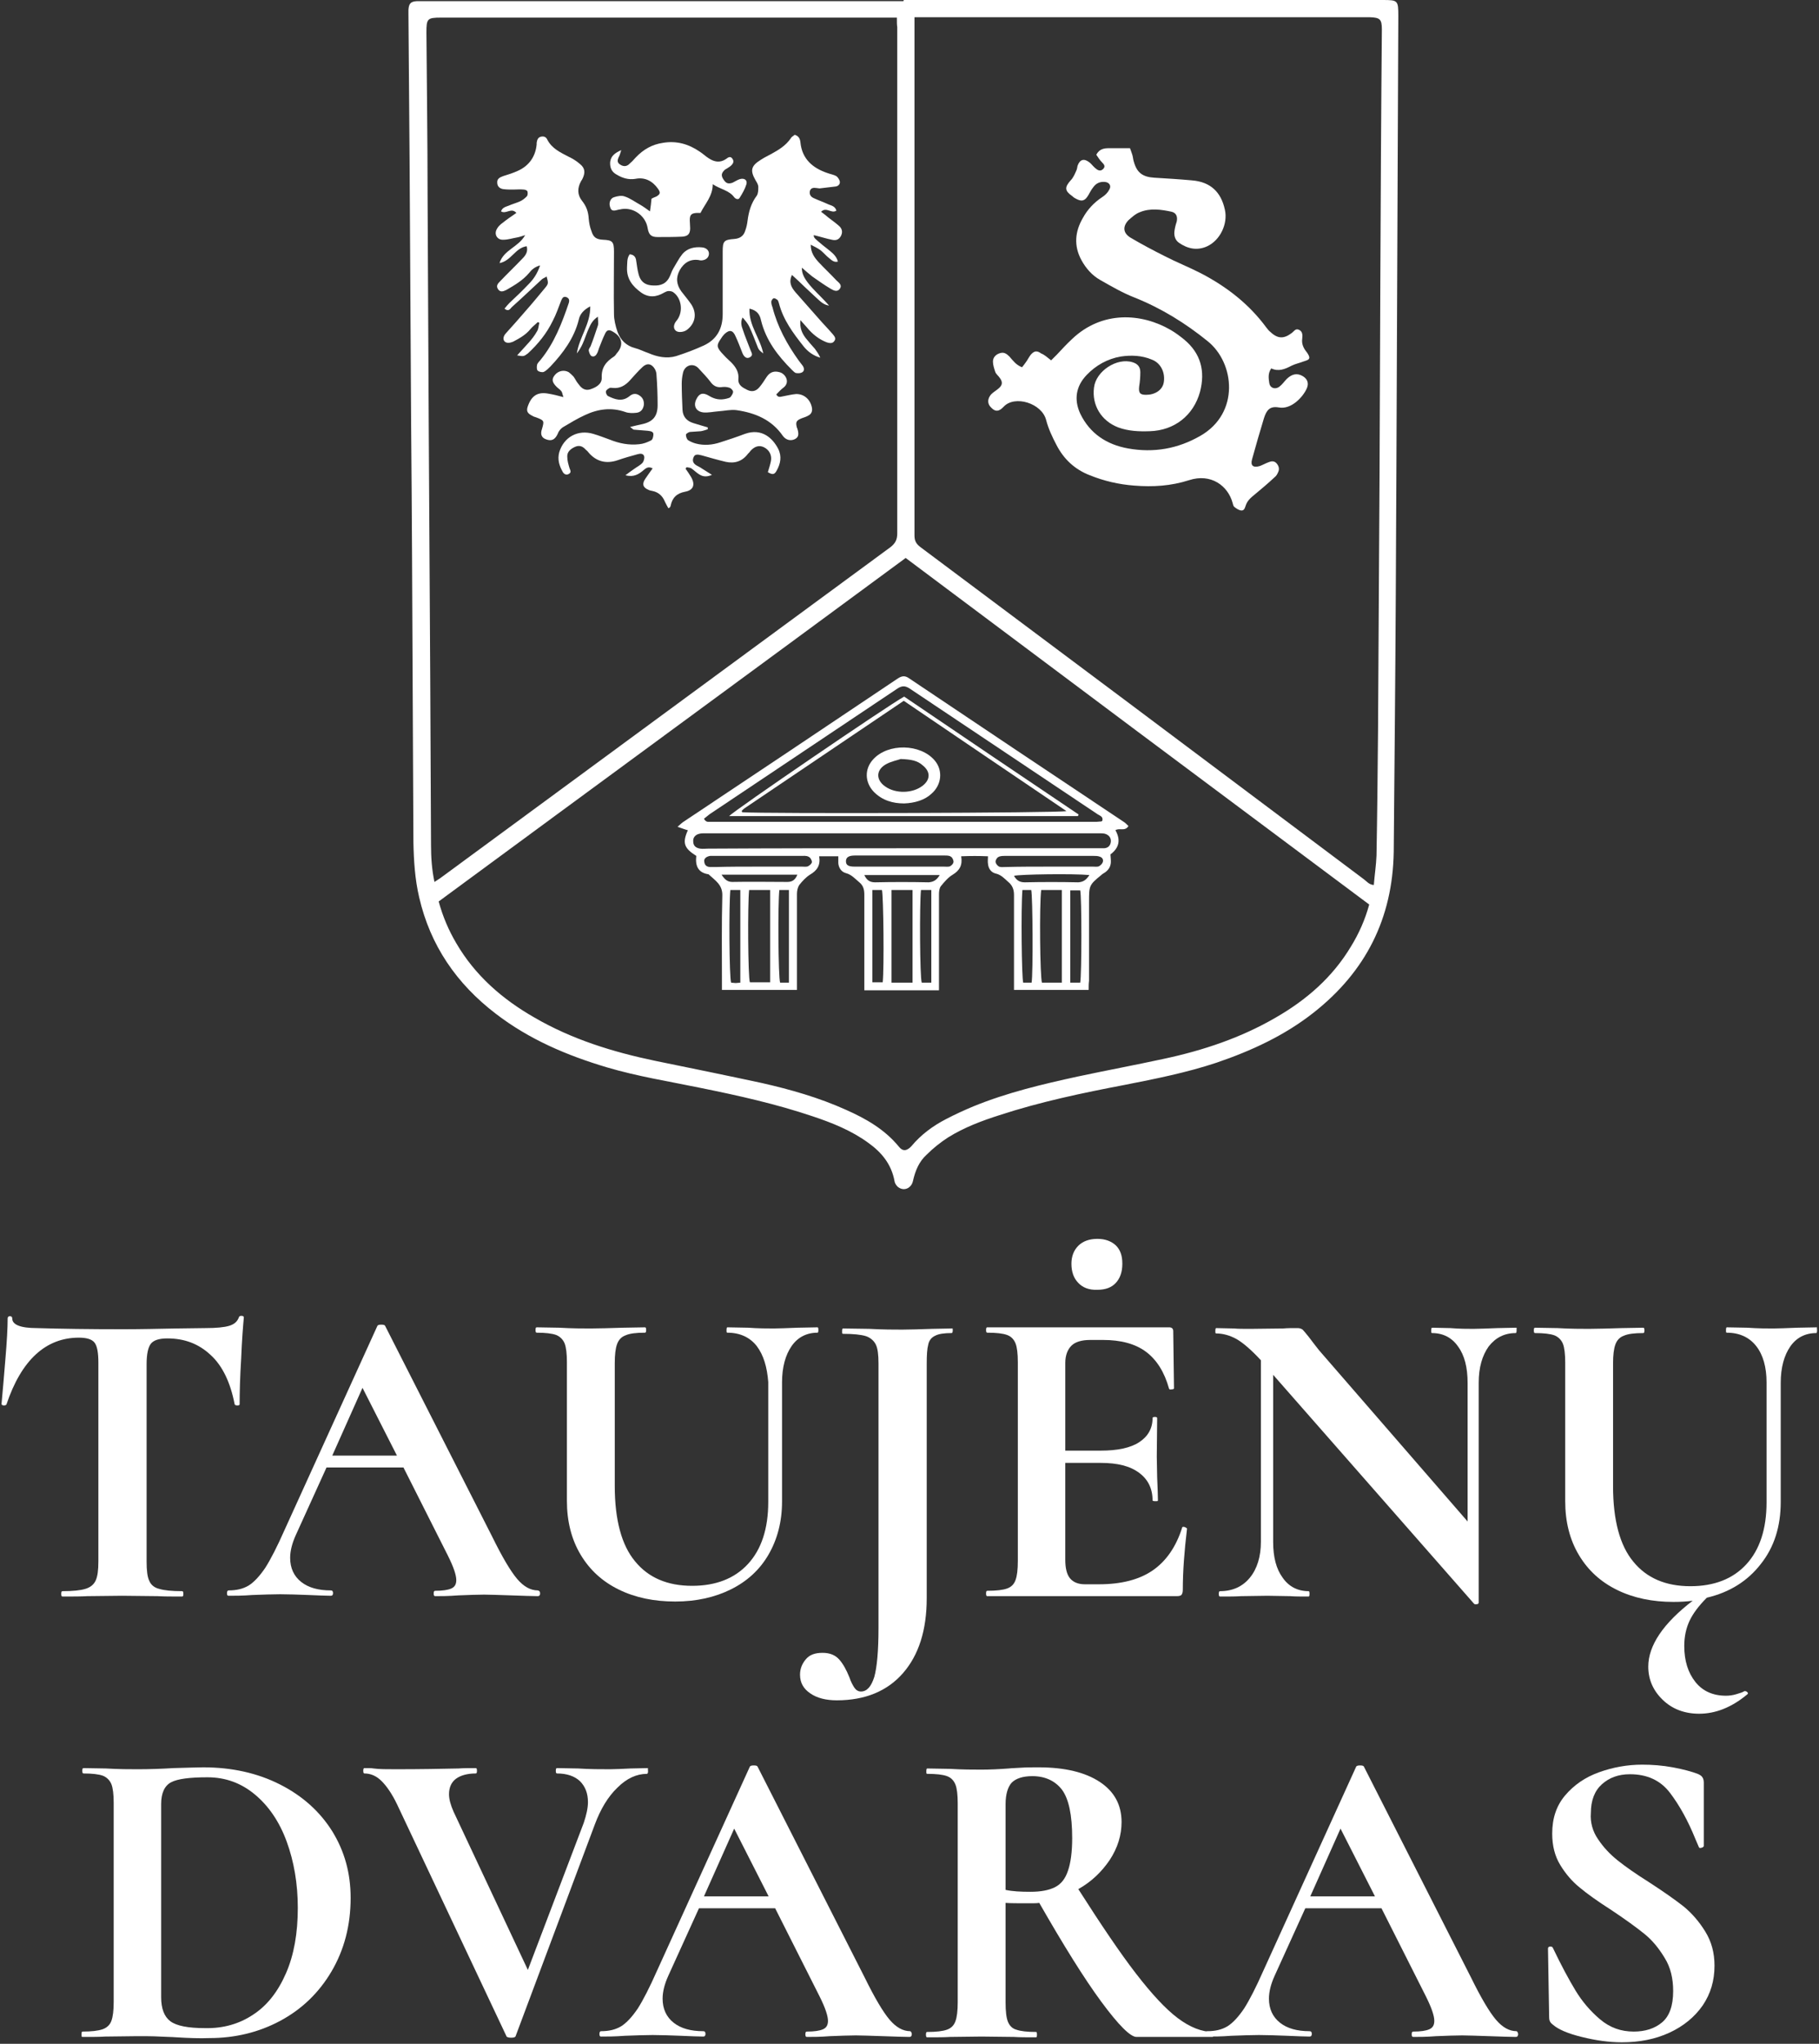 <?xml version="1.0" encoding="UTF-8"?> <svg xmlns="http://www.w3.org/2000/svg" xmlns:xlink="http://www.w3.org/1999/xlink" version="1.1" x="0px" y="0px" viewBox="0 0 475.2 533.7" style="enable-background:new 0 0 475.2 533.7;" xml:space="preserve"><rect x="0" y="0" width="475.2" height="533.7" fill="#333333" stroke="none"/> <style type="text/css"> .st0{fill:#FFFFFF;} </style> <g id="Layer_2"> </g> <g id="Layer_1"> <g> <path class="st0" d="M1.7,366.7c-0.1,0.2-0.3,0.3-0.7,0.3c-0.4,0-0.6-0.2-0.6-0.4c0.3-3,0.6-6.9,1-11.6c0.4-4.7,0.6-8.3,0.6-10.7 c0-0.4,0.2-0.6,0.6-0.6c0.4,0,0.6,0.2,0.6,0.6c0,1.6,2.1,2.5,6.4,2.5c6.4,0.2,13.9,0.3,22.5,0.3c4.4,0,9.1-0.1,14-0.2l7.6-0.1 c2.8,0,4.9-0.2,6.2-0.6c1.3-0.4,2.1-1.1,2.5-2.2c0.1-0.3,0.3-0.4,0.7-0.4c0.4,0,0.6,0.2,0.6,0.4c-0.2,2.2-0.5,5.8-0.7,10.8 c-0.3,4.9-0.4,8.9-0.4,11.9c0,0.2-0.2,0.3-0.6,0.3c-0.4,0-0.6-0.1-0.7-0.3c-1.1-5.7-3.2-10.1-6.3-12.9c-3.1-2.9-6.8-4.3-11.3-4.3 c-2.2,0-3.6,0.5-4.3,1.4c-0.7,0.9-1.1,2.7-1.1,5.3v51.6c0,2.3,0.2,4,0.7,5c0.4,1,1.3,1.8,2.6,2.1c1.3,0.4,3.3,0.6,6,0.6 c0.2,0,0.3,0.2,0.3,0.7s-0.1,0.7-0.3,0.7c-2.7,0-4.8,0-6.4-0.1l-9.3-0.1l-9.1,0.1c-1.6,0.1-3.7,0.1-6.5,0.1 c-0.2,0-0.3-0.2-0.3-0.7s0.1-0.7,0.3-0.7c2.7,0,4.7-0.2,6-0.6c1.3-0.4,2.2-1.1,2.7-2.2c0.5-1.1,0.7-2.7,0.7-5v-51.9 c0-2.5-0.3-4.3-1-5.2c-0.7-0.9-2.1-1.3-4.1-1.3C12,349.3,5.6,355.1,1.7,366.7z"></path> <path class="st0" d="M141.1,416.1c0,0.4-0.2,0.7-0.6,0.7c-1.5,0-3.8-0.1-6.9-0.2c-3.3-0.1-5.6-0.2-7.1-0.2c-1.9,0-4.1,0.1-6.8,0.2 c-2.5,0.2-4.6,0.2-6,0.2c-0.3,0-0.4-0.2-0.4-0.7s0.1-0.7,0.4-0.7c1.9,0,3.3-0.2,4.2-0.6c0.9-0.4,1.3-1.1,1.3-2.2 c0-1.3-0.7-3.4-2.2-6.4l-11.6-23H85.3l-8,17.6c-1,2.2-1.5,4.2-1.5,6c0,2.7,1,4.8,2.9,6.3c1.9,1.5,4.5,2.2,7.7,2.2 c0.4,0,0.6,0.2,0.6,0.7s-0.2,0.7-0.6,0.7c-1.3,0-3.3-0.1-5.8-0.2c-2.8-0.1-5.3-0.2-7.4-0.2c-2,0-4.4,0.1-7.3,0.2 c-2.5,0.2-4.6,0.2-6.2,0.2c-0.3,0-0.4-0.2-0.4-0.7s0.2-0.7,0.4-0.7c2.1,0,3.8-0.4,5.3-1.3c1.4-0.9,2.8-2.4,4.3-4.6 c1.4-2.2,3.1-5.5,5-9.8l24.3-53.4c0.1-0.2,0.5-0.3,1-0.3c0.6,0,0.9,0.1,1,0.3l28,55.1c2.6,5.3,4.8,9,6.5,11c1.7,2,3.5,3,5.4,3 C140.9,415.4,141.1,415.6,141.1,416.1z M86.8,380.1h16.9l-9-17.7L86.8,380.1z"></path> <path class="st0" d="M197.7,351.5c-1.8-2.3-4.4-3.5-7.7-3.5c-0.2,0-0.2-0.2-0.2-0.7s0.1-0.7,0.2-0.7l5.4,0.1 c2.8,0.2,5.1,0.2,6.8,0.2c1.4,0,3.5-0.1,6.2-0.2l5.2-0.1c0.1,0,0.2,0.2,0.2,0.7s-0.1,0.7-0.2,0.7c-2.9,0-5.2,1.2-6.8,3.5 c-1.6,2.3-2.5,5.5-2.5,9.5v31.1c0,5.2-1.2,9.8-3.5,13.8c-2.3,4-5.6,7-9.8,9.1c-4.2,2.1-9.1,3.2-14.6,3.2c-5.5,0-10.4-1-14.7-3.1 c-4.3-2.1-7.6-5.1-10-9.1c-2.4-4-3.6-8.7-3.6-14.1v-36.2c0-2.2-0.2-3.9-0.6-4.9c-0.4-1-1.2-1.8-2.2-2.2c-1.1-0.4-2.8-0.6-5.1-0.6 c-0.2,0-0.3-0.2-0.3-0.7s0.1-0.7,0.3-0.7l5.9,0.1c3.4,0.2,6.2,0.2,8.2,0.2c2.2,0,5.1-0.1,8.5-0.2l5.7-0.1c0.2,0,0.3,0.2,0.3,0.7 s-0.1,0.7-0.3,0.7c-2.3,0-4,0.2-5.1,0.7c-1.1,0.4-1.8,1.2-2.2,2.3c-0.4,1.1-0.6,2.7-0.6,5v32c0,8.9,1.8,15.5,5.3,19.7 c3.5,4.3,8.5,6.4,14.9,6.4c6.2,0,11.1-1.9,14.6-5.7c3.5-3.8,5.3-9.2,5.3-16.2v-31.3C200.4,357,199.5,353.9,197.7,351.5z"></path> <path class="st0" d="M248.9,347.4c0,0.4-0.1,0.7-0.3,0.7c-1.9,0-3.4,0.2-4.3,0.7c-0.9,0.4-1.6,1.2-1.8,2.3c-0.3,1.1-0.4,2.7-0.4,5 v61.2c0,8.4-2.1,14.9-6.2,19.6c-4.1,4.7-9.9,7.1-17.3,7.1c-2.8,0-5.2-0.6-6.9-1.8c-1.8-1.2-2.7-2.8-2.7-4.9c0-1.5,0.5-2.8,1.5-4 c1-1.2,2.4-1.7,4.4-1.7c1.9,0,3.3,0.6,4.3,1.7c1,1.1,1.9,2.7,2.7,4.7c0.4,1.2,0.9,2.1,1.3,2.7c0.4,0.6,1,1,1.7,1 c1.6,0,2.7-1.3,3.5-3.8c0.7-2.5,1.1-6.8,1.1-12.7v-69.2c0-2.2-0.2-3.9-0.7-4.9c-0.5-1-1.4-1.8-2.6-2.2c-1.3-0.4-3.3-0.6-6-0.6 c-0.2,0-0.2-0.2-0.2-0.7s0.1-0.7,0.2-0.7l6.9,0.1c3.6,0.2,6.5,0.2,8.6,0.2c2.1,0,4.7-0.1,7.8-0.2l5.3-0.1 C248.8,346.7,248.9,346.9,248.9,347.4z"></path> <path class="st0" d="M309.2,398.7c0.2,0,0.4,0.1,0.6,0.2c0.2,0.1,0.3,0.2,0.3,0.3c-0.7,5.8-1.1,11.1-1.1,15.9c0,0.6-0.1,1-0.3,1.3 c-0.2,0.3-0.7,0.4-1.3,0.4h-49.5c-0.2,0-0.3-0.2-0.3-0.7s0.1-0.7,0.3-0.7c2.4,0,4.1-0.2,5.2-0.6c1.1-0.4,1.8-1.1,2.2-2.2 c0.4-1.1,0.6-2.7,0.6-5v-51.9c0-2.2-0.2-3.9-0.6-4.9c-0.4-1-1.1-1.8-2.2-2.2c-1.1-0.4-2.8-0.6-5.2-0.6c-0.2,0-0.3-0.2-0.3-0.7 s0.1-0.7,0.3-0.7h47.5c0.7,0,1.1,0.3,1.1,1l0.2,14.9c0,0.2-0.2,0.3-0.6,0.3c-0.4,0.1-0.7,0-0.7-0.2c-1.2-4.3-3.2-7.5-6-9.6 c-2.8-2.1-6.6-3.1-11.2-3.1h-3.4c-2.2,0-3.9,0.5-4.9,1.5c-1,1-1.6,2.5-1.6,4.5v22.9h9.3c4.3,0,7.7-0.7,10-2.2 c2.3-1.5,3.5-3.6,3.5-6.3c0-0.2,0.2-0.3,0.6-0.3c0.4,0,0.6,0.1,0.6,0.3l-0.1,10.1l0.1,5.4c0.1,2.5,0.2,4.6,0.2,6 c0,0.2-0.2,0.2-0.7,0.2s-0.7-0.1-0.7-0.2c0-3.1-1.2-5.5-3.5-7.2c-2.4-1.8-5.7-2.6-10.1-2.6h-9.2v25.3c0,2.2,0.4,3.8,1.2,4.8 c0.8,1,2.1,1.6,3.9,1.6h3.7c5.8,0,10.5-1.2,14-3.6c3.5-2.4,6.1-6.1,7.7-11.1C308.8,398.8,308.9,398.7,309.2,398.7z M281.7,335 c-1.2-1.2-1.8-2.9-1.8-5c0-1.9,0.6-3.5,1.8-4.7c1.2-1.2,2.9-1.8,5-1.8c2,0,3.6,0.6,4.8,1.7c1.2,1.2,1.7,2.7,1.7,4.8 c0,2.2-0.6,3.8-1.7,5c-1.1,1.2-2.7,1.8-4.8,1.8C284.5,336.9,282.8,336.2,281.7,335z"></path> <path class="st0" d="M396.2,347.4c0,0.4-0.1,0.7-0.2,0.7c-3,0-5.3,1.2-7.1,3.5c-1.7,2.4-2.6,5.5-2.6,9.5v57.4 c0,0.2-0.2,0.4-0.5,0.4c-0.3,0.1-0.6,0-0.7-0.1l-52.5-59.8v43.6c0,4,0.8,7.1,2.5,9.4c1.6,2.3,3.9,3.5,6.8,3.5 c0.1,0,0.2,0.2,0.2,0.7s-0.1,0.7-0.2,0.7c-2.1,0-3.7,0-4.8-0.1l-6-0.1l-6.9,0.1c-1.3,0.1-3.1,0.1-5.5,0.1c-0.2,0-0.3-0.2-0.3-0.7 s0.1-0.7,0.3-0.7c3.3,0,5.9-1.2,7.8-3.5c1.9-2.3,2.9-5.5,2.9-9.4v-47.4c-2.5-2.7-4.6-4.5-6.3-5.5c-1.8-1-3.6-1.5-5.4-1.5 c-0.2,0-0.2-0.2-0.2-0.7s0.1-0.7,0.2-0.7l4.7,0.1c1,0.1,2.4,0.1,4.3,0.1l8.5-0.1c1-0.1,2.3-0.1,3.8-0.1c0.6,0,1,0.2,1.3,0.4 c0.3,0.3,0.8,0.9,1.6,1.9c1.3,1.7,2.2,2.9,2.7,3.5l38.8,44.7v-36.2c0-4-0.8-7.2-2.5-9.5c-1.6-2.3-3.9-3.5-6.8-3.5 c-0.2,0-0.2-0.2-0.2-0.7s0.1-0.7,0.2-0.7l4.8,0.1c2.4,0.2,4.4,0.2,6,0.2c1.5,0,3.6-0.1,6.3-0.2l5-0.1 C396.2,346.7,396.2,346.9,396.2,347.4z"></path> <path class="st0" d="M474.7,347.4c0,0.4-0.1,0.7-0.2,0.7c-2.9,0-5.2,1.2-6.8,3.5c-1.6,2.3-2.5,5.5-2.5,9.5v31.1 c0,6.4-1.7,11.8-5.2,16.2c-3.4,4.4-8.1,7.4-14.1,8.8c-2.1,2.1-3.6,4.1-4.5,6c-0.9,1.9-1.4,4.1-1.4,6.6c0,3.9,1,7,2.9,9.4 c1.9,2.4,4.6,3.6,8,3.6c0.8,0,1.7-0.1,2.7-0.4c1-0.3,1.7-0.5,2.1-0.8h0.2c0.2,0,0.4,0.1,0.6,0.3c0.2,0.2,0.2,0.4-0.1,0.6 c-4.1,3.4-8.3,5-12.5,5c-3.8,0-7-1.2-9.5-3.6c-2.5-2.4-3.8-5.3-3.8-8.7c0-5.5,3.9-11.3,11.6-17.2c-1.6,0.2-3.2,0.3-5,0.3 c-5.5,0-10.4-1-14.7-3.1s-7.6-5.1-10-9.1c-2.4-4-3.6-8.7-3.6-14.1v-36.2c0-2.2-0.2-3.9-0.6-4.9c-0.4-1-1.2-1.8-2.2-2.2 c-1.1-0.4-2.8-0.6-5.1-0.6c-0.2,0-0.3-0.2-0.3-0.7s0.1-0.7,0.3-0.7l5.9,0.1c3.4,0.2,6.2,0.2,8.2,0.2c2.2,0,5.1-0.1,8.5-0.2 l5.7-0.1c0.2,0,0.3,0.2,0.3,0.7s-0.1,0.7-0.3,0.7c-2.3,0-4,0.2-5.1,0.7c-1.1,0.4-1.8,1.2-2.2,2.3c-0.4,1.1-0.6,2.7-0.6,5v32 c0,8.9,1.8,15.5,5.3,19.7c3.5,4.3,8.5,6.4,14.9,6.4c6.2,0,11.1-1.9,14.6-5.7c3.5-3.8,5.3-9.2,5.3-16.2v-31.3c0-4-0.9-7.2-2.7-9.5 c-1.8-2.3-4.4-3.5-7.7-3.5c-0.2,0-0.2-0.2-0.2-0.7s0.1-0.7,0.2-0.7l5.4,0.1c2.8,0.2,5.1,0.2,6.8,0.2c1.4,0,3.5-0.1,6.2-0.2 l5.2-0.1C474.6,346.7,474.7,346.9,474.7,347.4z"></path> </g> <g> <path class="st0" d="M46.1,532c-1.2-0.1-2.7-0.1-4.4-0.2c-1.8-0.1-3.7-0.1-5.9-0.1l-8.3,0.1c-1.5,0.1-3.5,0.1-6,0.1 c-0.2,0-0.2-0.2-0.2-0.7s0.1-0.7,0.2-0.7c2.4,0,4.1-0.2,5.3-0.6c1.1-0.4,1.9-1.1,2.3-2.2c0.4-1.1,0.6-2.7,0.6-5v-51.9 c0-2.2-0.2-3.9-0.6-4.9c-0.4-1-1.2-1.8-2.2-2.2c-1.1-0.4-2.8-0.6-5.1-0.6c-0.2,0-0.3-0.2-0.3-0.7s0.1-0.7,0.3-0.7l5.9,0.1 c3.4,0.2,6.2,0.2,8.2,0.2c3.1,0,6.2-0.1,9.4-0.3c3.9-0.1,6.5-0.2,7.8-0.2c7.5,0,14.2,1.5,20.1,4.5c5.9,3,10.4,7.1,13.6,12.2 c3.2,5.2,4.8,10.9,4.8,17.4c0,7.2-1.7,13.6-5,19.2c-3.3,5.6-7.8,9.9-13.4,12.9c-5.6,3-11.8,4.5-18.5,4.5 C52.2,532.3,49.4,532.2,46.1,532z M66.1,526.1c3.7-2.4,6.5-6,8.6-10.8c2.1-4.8,3.1-10.5,3.1-17.1c0-6.3-1-12.1-2.9-17.3 c-1.9-5.2-4.7-9.3-8.3-12.3c-3.6-3-7.7-4.5-12.4-4.5c-4.6,0-7.8,0.4-9.5,1.3c-1.7,0.9-2.6,2.8-2.6,5.7v50.4c0,3,0.8,5.1,2.4,6.3 c1.6,1.2,4.6,1.8,9.1,1.8C58.3,529.7,62.5,528.5,66.1,526.1z"></path> <path class="st0" d="M169.3,462.5c0,0.4-0.1,0.7-0.3,0.7c-2.7,0-5.3,1.2-7.7,3.6c-2.5,2.4-4.4,5.6-5.9,9.6l-20.7,55.3 c-0.1,0.3-0.5,0.4-1.2,0.4c-0.7,0-1.2-0.2-1.2-0.4l-28.6-60.6c-1.3-2.7-2.7-4.7-4-6c-1.3-1.3-2.8-2-4.5-2c-0.2,0-0.3-0.2-0.3-0.7 s0.1-0.7,0.3-0.7c1.1,0,1.9,0,2.4,0.1c1.5,0.2,3.4,0.2,5.8,0.2c6.4,0,11.9-0.1,16.4-0.2c1.2-0.1,2.7-0.1,4.5-0.1 c0.2,0,0.3,0.2,0.3,0.7s-0.1,0.7-0.3,0.7c-2.2,0-4,0.5-5.2,1.4c-1.2,0.9-1.8,2.3-1.8,4c0,1.3,0.4,2.8,1.2,4.6l19.4,41.3l14.6-38.4 c0.7-2.1,1.1-3.9,1.1-5.4c0-2.3-0.7-4.1-2.1-5.5c-1.4-1.3-3.4-2-6-2c-0.2,0-0.3-0.2-0.3-0.7s0.1-0.7,0.3-0.7l5.5,0.1 c3.1,0.2,5.9,0.2,8.4,0.2c1.4,0,3.2-0.1,5.3-0.2l4.6-0.1C169.2,461.9,169.3,462.1,169.3,462.5z"></path> <path class="st0" d="M238.2,531.2c0,0.4-0.2,0.7-0.6,0.7c-1.5,0-3.8-0.1-6.9-0.2c-3.3-0.1-5.6-0.2-7.1-0.2c-1.9,0-4.1,0.1-6.8,0.2 c-2.5,0.2-4.6,0.2-6,0.2c-0.3,0-0.4-0.2-0.4-0.7s0.1-0.7,0.4-0.7c1.9,0,3.3-0.2,4.2-0.6c0.9-0.4,1.3-1.1,1.3-2.2 c0-1.3-0.7-3.4-2.2-6.4l-11.6-23h-19.9l-8,17.6c-1,2.2-1.5,4.2-1.5,6c0,2.7,1,4.8,2.9,6.3c1.9,1.5,4.5,2.2,7.7,2.2 c0.4,0,0.6,0.2,0.6,0.7s-0.2,0.7-0.6,0.7c-1.3,0-3.3-0.1-5.8-0.2c-2.8-0.1-5.3-0.2-7.4-0.2c-2,0-4.4,0.1-7.3,0.2 c-2.5,0.2-4.6,0.2-6.2,0.2c-0.3,0-0.4-0.2-0.4-0.7s0.2-0.7,0.4-0.7c2.1,0,3.8-0.4,5.3-1.3c1.4-0.9,2.8-2.4,4.3-4.6 c1.4-2.2,3.1-5.5,5-9.8l24.3-53.4c0.1-0.2,0.5-0.3,1-0.3c0.6,0,0.9,0.1,1,0.3l28,55.1c2.6,5.3,4.8,9,6.5,11c1.7,2,3.5,3,5.4,3 C238,530.5,238.2,530.8,238.2,531.2z M183.9,495.2h16.9l-9-17.7L183.9,495.2z"></path> <path class="st0" d="M317,531.2c0,0.4-0.1,0.7-0.2,0.7h-19.9c-1.6,0-4.7-3.1-9.2-9.2s-9.9-14.8-16.2-25.8 c-0.6,0.1-1.5,0.1-2.6,0.1c-2.9,0-5,0-6.2-0.1v26c0,2.3,0.2,4,0.6,5c0.4,1,1.1,1.8,2.2,2.1c1.1,0.4,2.8,0.6,5.2,0.6 c0.1,0,0.2,0.2,0.2,0.7s-0.1,0.7-0.2,0.7c-2.5,0-4.4,0-5.8-0.1l-8.5-0.1l-8.2,0.1c-1.5,0.1-3.5,0.1-6,0.1c-0.2,0-0.3-0.2-0.3-0.7 s0.1-0.7,0.3-0.7c2.4,0,4.1-0.2,5.2-0.6c1.1-0.4,1.8-1.1,2.2-2.2c0.4-1.1,0.6-2.7,0.6-5v-51.9c0-2.2-0.2-3.9-0.6-4.9 c-0.4-1-1.1-1.8-2.2-2.2c-1.1-0.4-2.8-0.6-5.2-0.6c-0.2,0-0.2-0.2-0.2-0.7s0.1-0.7,0.2-0.7l5.9,0.1c3.4,0.2,6.2,0.2,8.2,0.2 c2.2,0,4.6-0.1,7.2-0.3c0.8-0.1,1.9-0.1,3.2-0.2c1.3-0.1,2.9-0.1,4.6-0.1c6.9,0,12.2,1.3,16,3.8c3.8,2.5,5.7,6,5.7,10.5 c0,3.4-1,6.7-3.1,9.9c-2.1,3.1-4.8,5.7-8.2,7.6c6,9.4,11,16.8,15.1,22.1c4.1,5.3,7.7,9.2,10.9,11.6c3.2,2.4,6.3,3.6,9.2,3.6 C317,530.5,317,530.8,317,531.2z M269.2,494c2.7,0,4.8-0.4,6.4-1.2c1.6-0.8,2.7-2.2,3.4-4.3c0.7-2,1.1-4.9,1.1-8.5 c0-6.1-0.9-10.3-2.7-12.7c-1.8-2.3-4.4-3.5-7.7-3.5c-2.5,0-4.3,0.6-5.4,1.7c-1,1.1-1.6,3-1.6,5.6v22.4 C264.5,493.9,266.7,494,269.2,494z"></path> <path class="st0" d="M396.6,531.2c0,0.4-0.2,0.7-0.6,0.7c-1.5,0-3.8-0.1-6.9-0.2c-3.3-0.1-5.6-0.2-7.1-0.2c-1.9,0-4.1,0.1-6.8,0.2 c-2.5,0.2-4.6,0.2-6,0.2c-0.3,0-0.4-0.2-0.4-0.7s0.1-0.7,0.4-0.7c1.9,0,3.3-0.2,4.2-0.6c0.9-0.4,1.3-1.1,1.3-2.2 c0-1.3-0.7-3.4-2.2-6.4l-11.6-23h-19.9l-8,17.6c-1,2.2-1.5,4.2-1.5,6c0,2.7,1,4.8,2.9,6.3c1.9,1.5,4.5,2.2,7.7,2.2 c0.4,0,0.6,0.2,0.6,0.7s-0.2,0.7-0.6,0.7c-1.3,0-3.3-0.1-5.8-0.2c-2.8-0.1-5.3-0.2-7.4-0.2c-2,0-4.4,0.1-7.3,0.2 c-2.5,0.2-4.6,0.2-6.2,0.2c-0.3,0-0.4-0.2-0.4-0.7s0.2-0.7,0.4-0.7c2.1,0,3.8-0.4,5.3-1.3c1.4-0.9,2.8-2.4,4.3-4.6 c1.4-2.2,3.1-5.5,5-9.8l24.3-53.4c0.1-0.2,0.5-0.3,1-0.3c0.6,0,0.9,0.1,1,0.3l28,55.1c2.6,5.3,4.8,9,6.5,11c1.7,2,3.5,3,5.4,3 C396.4,530.5,396.6,530.8,396.6,531.2z M342.3,495.2h16.9l-9-17.7L342.3,495.2z"></path> <path class="st0" d="M417.5,480.3c1.4,2.1,3.1,3.9,5.1,5.5c2,1.6,4.7,3.5,8.2,5.7c3.7,2.4,6.7,4.5,9,6.3c2.2,1.8,4.1,4,5.7,6.6 c1.6,2.6,2.4,5.5,2.4,8.9c0,3.9-1,7.3-3.1,10.4c-2.1,3-5,5.4-8.7,7.1c-3.7,1.7-7.8,2.5-12.4,2.5c-3.4,0-6.9-0.5-10.5-1.4 c-3.7-0.9-6.1-2-7.4-3.1c-0.4-0.3-0.7-0.6-0.8-0.8c-0.2-0.3-0.3-0.7-0.3-1.3l-0.3-17.8v-0.1c0-0.3,0.2-0.5,0.6-0.5 c0.4,0,0.6,0.1,0.7,0.4c2.2,4.6,4.2,8.3,5.9,11.1c1.7,2.8,3.8,5.3,6.4,7.5c2.6,2.2,5.5,3.2,8.8,3.2c3,0,5.5-0.8,7.4-2.4 c1.9-1.6,2.9-4.3,2.9-8.2c0-3.3-0.7-6.2-2.2-8.6c-1.5-2.5-3.2-4.6-5.3-6.3c-2.1-1.7-5-3.8-8.6-6.2c-3.6-2.3-6.4-4.3-8.3-5.9 c-2-1.6-3.7-3.6-5.1-5.9c-1.4-2.3-2.1-5-2.1-8.2c0-4,1.1-7.3,3.4-10c2.3-2.7,5.2-4.7,8.8-6c3.6-1.3,7.4-2,11.3-2 c2.6,0,5.3,0.2,8,0.7c2.7,0.5,4.9,1.1,6.5,1.7c0.7,0.3,1.1,0.6,1.3,1c0.2,0.3,0.3,0.8,0.3,1.3v16.5c0,0.2-0.2,0.4-0.6,0.5 c-0.4,0.1-0.6,0.1-0.7-0.2l-0.9-2.1c-1.9-4.7-4.1-8.7-6.6-12c-2.5-3.3-6-4.9-10.5-4.9c-3,0-5.4,0.9-7.3,2.6 c-1.9,1.7-2.9,4.2-2.9,7.5C415.4,475.9,416.1,478.3,417.5,480.3z"></path> </g> <g> <path class="st0" d="M236.1,0c41.7,0,83.4,0,125.1,0c4,0,4.1,0.1,4.1,4.2c-0.2,39.2-0.3,78.5-0.5,117.7 c-0.1,22.2-0.2,44.3-0.4,66.5c-0.1,11.4-0.2,22.7-0.3,34.1c-0.3,17.3-7.3,31.2-20.9,41.9c-7.6,6-16.3,10-25.4,13.1 c-7.8,2.6-15.9,4.2-24,5.8c-11,2.1-22,4.4-32.7,7.9c-4.7,1.5-9.2,3.2-13.4,5.8c-2,1.3-3.9,2.8-5.6,4.5c-2,1.8-3,4.2-3.6,6.9 c-0.4,1.8-2.2,2.7-3.7,1.7c-0.5-0.3-1-1-1.1-1.6c-0.8-4.5-3.4-7.6-6.9-10.1c-4.4-3.2-9.4-5.2-14.5-6.9c-9.5-3.2-19.3-5.4-29.2-7.4 c-8.2-1.7-16.5-3-24.6-5.4c-10.4-3.1-20.3-7.3-29-14c-10.2-7.8-17.1-17.8-20-30.4c-1.1-4.7-1.4-9.5-1.5-14.3 c-0.1-13.9-0.1-27.8-0.2-41.7c-0.1-22.6-0.2-45.2-0.4-67.7c-0.1-22.9-0.3-45.8-0.4-68.8c-0.1-12.7-0.2-25.5-0.3-38.2 c0-0.3,0-0.7,0-1c0.1-1.7,0.6-2.2,2.2-2.3c0.7,0,1.4,0,2.1,0c37.8,0,75.6,0,113.4,0c3.9,0,7.7,0,11.6,0C236.1,0.1,236.1,0,236.1,0 z M238.9,4.5c0,0.9,0,1.5,0,2.1c0,44.4,0,88.8,0,133.2c0,1.4,0.4,2.2,1.6,3.1c18.2,13.6,36.5,27.3,54.7,40.9 c20.4,15.3,40.7,30.5,61.1,45.8c0.7,0.5,1.3,1.4,2.6,1.5c0.2-2.6,0.6-5.1,0.7-7.7c0.2-10.9,0.3-21.7,0.4-32.6 c0.1-22.5,0.3-45,0.4-67.5c0.1-16.7,0.1-33.3,0.2-50c0.1-21.9,0.2-43.8,0.4-65.6c0-2.7-0.5-3.1-3.1-3.2c-0.2,0-0.4,0-0.6,0 c-38.5,0-77.1,0-115.6,0C240.7,4.5,240,4.5,238.9,4.5z M234.3,4.6c-1.1,0-1.9,0-2.7,0c-38.8,0-77.6,0-116.4,0 c-3.6,0-3.8,0.3-3.8,3.9c0.1,14.1,0.3,28.2,0.3,42.3c0.1,19.8,0.2,39.5,0.3,59.3c0.1,22.7,0.3,45.4,0.4,68.1 c0.1,14.2,0.1,28.4,0.2,42.5c0,3.1,0.2,6.3,0.9,9.6c0.7-0.5,1.3-0.8,1.8-1.2c39.1-28.7,78.2-57.5,117.3-86.2c1.3-1,1.8-2,1.8-3.6 c0-44.1,0-88.1,0-132.2C234.3,6.5,234.3,5.8,234.3,4.6z M236.6,145.7c-40.7,30-81.4,59.8-122,89.7c1.1,4,2.6,7.5,4.6,10.9 c4.9,8.4,12,14.6,20.4,19.4c9.8,5.7,20.5,9,31.5,11.3c9.3,1.9,18.6,3.8,27.9,5.8c7.5,1.7,14.9,3.8,22,7c5.2,2.3,10.1,5.1,13.8,9.6 c1,1.3,2.1,1.2,3.3-0.1c2.5-3,5.6-5.3,9.1-7.1c2.3-1.2,4.7-2.3,7.1-3.3c8.8-3.6,18.1-5.8,27.3-7.8c7.5-1.6,15-3,22.4-4.6 c10.3-2.2,20.2-5.5,29.3-10.8c8-4.6,14.8-10.5,19.6-18.5c2.1-3.4,3.7-7,4.8-11C317.2,206,276.9,175.9,236.6,145.7z"></path> <path class="st0" d="M274.6,94.1c0.5-0.5,1-1,1.5-1.5c1.3-1.4,2.6-2.8,4-4.1c7.8-7.4,18.1-6.8,25.8-2.3c1.2,0.7,2.4,1.6,3.5,2.5 c4.3,3.6,5.5,8.2,4.1,13.6c-1.7,6.2-6.7,10.1-13.1,10.3c-2.8,0.1-5.6,0-8.3-1c-4.4-1.7-6.9-5.8-6.3-10.4c0.5-4.3,6-7.9,10.1-6.6 c1.3,0.4,2,1.2,2,2.6c0,1.2-0.1,2.5-0.3,3.7c-0.2,1.7,0.2,2.2,1.8,2.2c2.3,0,4.2-1.2,4.6-3.1c0.5-2.6-0.7-5.2-3.1-6.1 c-2.6-1.1-5.4-1.2-8.1-0.8c-3.5,0.6-6.5,2.3-8.9,4.8c-2.8,2.9-3.4,6.4-1.7,10.1c2.5,5.2,6.9,8.1,12.5,9.1c6.7,1.2,13,0.1,18.9-3.3 c10.3-5.9,9-19,1.9-24.7c-5.8-4.7-12.1-8.6-19.1-11.4c-3.1-1.2-6-2.9-9-4.6c-2.1-1.2-3.7-3-4.9-5.2c-2-3.7-1.7-7.4,0.4-11 c1.2-2.2,2.9-4,5-5.4c0.8-0.5,1.5-1.2,1.9-2c0.6-1,0-1.9-1.2-2c-1.3-0.1-2.3,0.4-3,1.4c-0.5,0.6-0.9,1.4-1.3,2.1 c-0.9,1.5-1.7,1.7-3.2,0.9c-0.4-0.2-0.7-0.4-1-0.7c-2-1.4-2-2.3-0.4-4.1c0.7-0.7,1.1-1.7,1.5-2.6c0.2-0.4,0.2-0.8,0.3-1.2 c0.6-1.7,1.7-2,3.1-0.9c0.4,0.3,0.7,0.7,1,1c0.3,0.3,0.6,0.6,0.9,0.8c0.7,0.5,1.3,0.4,1.8-0.2c0.5-0.6,0.1-1.1-0.4-1.6 c-0.6-0.6-1.1-1.4-1.5-2c0.8-1.5,2-1.7,3.3-1.7c1.8,0,3.6,0,5.5,0c0.2,0.5,0.4,1.1,0.6,1.7c0.2,0.6,0.2,1.2,0.4,1.8 c0.8,2.9,2.3,4,5.3,4.2c3.3,0.2,6.6,0.4,9.9,0.7c4.8,0.4,7.6,3,8.6,7.7c0.8,3.6-1.2,7.9-4.6,9.5c-2.6,1.2-5.1,0.7-7.4-0.9 c-1-0.7-1.3-1.8-1.2-2.9c0.1-0.9,0.3-1.7,0.6-2.6c0.3-1.3-0.1-2.3-1.3-2.6c-2.8-0.6-5.6-1-8.3,0.1c-1.1,0.4-2.1,1.3-3,2.1 c-1.6,1.7-1.4,3.4,0.6,4.6c2.9,1.7,5.9,3.3,8.9,4.8c3.1,1.6,6.4,2.9,9.5,4.5c6.7,3.5,12.5,8,17,14.1c0.3,0.4,0.7,0.9,1.1,1.2 c1.9,1.8,3.5,1.8,5.5,0.3c0.6-0.4,1-1.3,1.9-0.9c1,0.4,1,1.4,0.9,2.3c-0.2,1.4,0.3,2.5,1.2,3.6c0.3,0.4,0.8,1.2,0.6,1.6 c-0.1,0.4-0.9,0.6-1.5,0.8c-1,0.4-2.1,0.6-3.1,1.1c-1.7,0.9-3.4,1.6-5.3,0.7c-0.9,1.3-0.7,2.6-0.5,3.9c0.2,1.2,1.5,1.7,2.6,0.9 c0.8-0.6,1.3-1.4,2-2.1c1.4-1.3,2.7-1.5,4.1-0.7c1.2,0.7,1.7,1.8,1.1,3.2c-1,2.3-4.1,5.6-7.3,5c-2.3-0.4-3.2,0.6-3.9,2.8 c-1.1,3.6-2.1,7.1-3.1,10.7c-0.5,1.7,0.3,2.3,2,1.8c0.8-0.3,1.5-0.7,2.3-1c0.7-0.3,1.5-0.4,2.1,0.3c0.6,0.7,0.8,1.5,0.4,2.3 c-0.2,0.5-0.5,1-0.9,1.3c-1.7,1.6-3.5,3.1-5.3,4.6c-1,0.8-1.9,1.6-2.3,2.9c-0.2,0.6-0.4,1.3-1.2,1.2c-0.6-0.1-1.2-0.5-1.7-0.9 c-0.3-0.2-0.4-0.7-0.5-1.1c-1.2-4.4-5.6-7.8-11.4-5.9c-4.7,1.5-9.4,1.8-14.3,1.4c-4-0.3-7.9-1.2-11.6-2.7 c-3.9-1.5-6.8-4.2-8.7-7.9c-1.1-2.1-2.1-4.2-2.7-6.5c-1.1-4.4-8.2-6.6-11.1-3.5c-1.3,1.4-2.2,1.3-3.2,0.3c-1.1-1-1.1-2.3-0.1-3.5 c0.6-0.6,1.3-1,1.9-1.5c1.1-0.9,1.2-1.7,0.4-2.8c-0.4-0.6-1-1-1.2-1.6c-0.3-0.9-0.6-1.8-0.6-2.7c0-1.1,0.8-1.9,1.9-2.2 c1-0.3,1.7,0.2,2.4,0.9c0.9,1,1.7,2.2,3.3,2.8c0.4-0.5,0.8-1,1.2-1.6c0.4-0.6,0.7-1.2,1.1-1.7c0.9-1,1.6-1.1,2.7-0.3 C272.8,92.6,273.6,93.3,274.6,94.1z"></path> <path class="st0" d="M135.1,92.8c1.2-1.3,2.1-2.3,3-3.3c0.8-0.9,1.6-1.9,2.2-3c0.4-0.6,0.4-1.5,0.6-2.2c-0.1-0.1-0.3-0.1-0.4-0.2 c-0.6,0.6-1.3,1.1-1.9,1.8c-1.2,1.5-2.8,2.4-4.5,3.3c-0.5,0.2-1.1,0.4-1.6,0.3c-1.1-0.2-1.3-1.4-0.4-2.4c1.8-2,3.6-4,5.3-6 c1.7-1.9,3.3-3.9,4.9-5.8c1-1.2,1-1.3,0.5-3.1c-0.4,0.3-0.8,0.4-1.2,0.7c-2.6,2.4-5.2,4.9-7.9,7.3c-0.4,0.4-0.8,1.3-1.9,0.4 c0.4-0.5,0.8-1,1.3-1.5c1.7-1.6,3.4-3.2,5-4.9c1.3-1.3,2.3-2.8,3-4.9c-1.4,0.4-2.2,1.1-2.9,2c-1.6,1.9-3.8,3.2-5.9,4.4 c-0.8,0.4-1.6,0.7-2.2-0.2c-0.6-0.9,0-1.5,0.6-2.1c1.9-2,3.9-3.9,5.8-5.9c0.8-0.8,1.5-1.8,1.1-3.2c-3,0.4-4,3.8-7.1,4.4 c1.1-3.5,4.9-4.1,6.7-7.3c-1,0.3-1.5,0.5-2.1,0.6c-1.2,0.2-2.4,0.6-3.6,0.6c-1.6,0.1-2.5-1.4-1.7-2.8c0.3-0.6,0.9-1.2,1.5-1.6 c1.1-0.9,2.3-1.7,3.6-2.6c-1.3-1.5-2.7,0.4-4-0.4c0.3-1,1.2-1.2,2-1.5c0.9-0.4,2-0.7,2.9-1.1c0.7-0.3,1.3-0.8,1.8-1.3 c0.3-0.3,0.3-0.9,0.2-1.3c-0.1-0.3-0.6-0.5-1-0.5c-0.9-0.1-1.8,0-2.7,0c-0.8,0-1.7,0-2.5-0.1c-1-0.1-1.7-0.7-1.7-1.7 c-0.1-1,0.7-1.4,1.5-1.7c1.3-0.4,2.6-0.8,3.9-1.4c2.9-1.3,4.6-3.7,4.9-6.9c0-0.1,0-0.3,0-0.4c0.1-0.7,0.3-1.4,1.1-1.6 c0.8-0.2,1.4,0.1,1.7,0.8c1.2,2.3,3.4,3.3,5.5,4.4c1.1,0.5,2.2,1.2,3.1,2c1.2,1,1.3,2.1,0.7,3.5c-0.1,0.3-0.3,0.6-0.5,0.9 c-1,1.8-1,3.6,0.3,5.2c1.1,1.4,1.6,2.8,1.7,4.6c0.1,1.1,0.3,2.2,0.7,3.2c0.5,1.7,1.3,2.2,3,2.3c2.5,0.1,2.9,0.5,2.9,3.1 c0,5.4-0.1,10.9,0,16.3c0,1.5,0.4,3.1,0.9,4.6c0.8,2.2,2.3,3.7,4.6,4.3c1.2,0.3,2.3,0.9,3.5,1.3c2.3,1,4.8,1.5,7.2,0.8 c2.5-0.8,4.9-1.7,7.3-2.8c3.4-1.6,4.9-4.4,4.9-8.2c0-1.2,0-2.5,0-3.7c0-4.2,0-8.4,0-12.6c0-2.7,0.3-3.1,3-3.3 c1.5-0.1,2.5-0.8,2.9-2.2c0.3-0.8,0.5-1.7,0.6-2.6c0.3-2.3,0.9-4.5,2.4-6.5c0.4-0.6,0.4-1.5,0.4-2.3c0-0.6-0.4-1.2-0.7-1.7 c-1.5-2.6-1.2-3.8,1.4-5.4c0.9-0.6,1.8-1,2.7-1.5c2-1.1,3.8-2.2,5.1-4.1c0.2-0.4,0.7-0.6,1-0.9c1.1,0.3,1.4,1.1,1.5,1.9 c0.4,4.4,3.2,6.8,7.1,8.1c0.8,0.3,1.6,0.4,2.3,0.8c0.4,0.3,0.8,0.9,0.9,1.4c0.1,0.7-0.4,1.2-1.1,1.3c-1.4,0.2-2.8,0.3-4.2,0.5 c-0.3,0-0.5-0.1-0.8-0.1c-0.7-0.1-1.4-0.1-1.7,0.7c-0.2,0.9,0.1,1.5,0.9,1.9c1.3,0.6,2.7,1.1,4,1.7c0.8,0.3,1.7,0.5,2,1.6 c-1.3,0.9-2.6-1.1-4,0.3c0.7,0.5,1.3,1,1.9,1.5c0.9,0.7,1.9,1.4,2.8,2.2c0.8,0.7,1,1.6,0.5,2.6c-0.5,0.9-1.2,1.3-2.4,1 c-1.5-0.3-3-0.8-4.7-1.2c-0.1,0.7,0.6,1.1,1,1.5c0.9,0.8,1.8,1.5,2.7,2.2c1.1,0.9,2.2,1.7,2.6,3.2c-1,0.3-1.7-0.4-2.3-0.9 c-0.8-0.6-1.5-1.5-2.3-2.1c-0.7-0.5-1.5-0.9-2.5-1.4c0,2.1,1,3.4,2.1,4.6c1.5,1.6,3.1,3.1,4.6,4.7c0.6,0.6,1.6,1.2,0.9,2.2 c-0.7,1-1.7,0.4-2.4,0c-1.7-1-3.2-2.1-4.8-3.2c-0.9-0.7-1.8-1.5-2.7-2.3c-0.1,1.6,0.7,3.1,2.8,5.4c1.4,1.5,2.9,2.9,4.3,4.5 c-1.5-0.2-2.4-1.2-3.4-2.1c-1-0.9-2-1.9-3-2.8c-1-1-2.1-2-3.3-3.1c-0.9,1.9-0.2,3.2,0.9,4.5c2,2.3,4,4.5,6,6.8 c1.2,1.4,2.5,2.7,3.7,4.1c0.4,0.5,1,1.1,0.5,1.8c-0.5,0.8-1.3,0.6-2,0.4c-2.1-0.8-3.8-2.2-5.2-3.9c-0.5-0.6-1-1.1-1.7-1.9 c-0.2,2,0.4,3.4,1.4,4.7c0.8,1,1.6,1.9,2.4,2.8c0.5,0.7,1,1.4,1.4,2.3c-1.8-0.5-3.3-1.6-4.4-3c-2.7-3.4-5.3-6.9-6.4-11.2 c-0.1-0.3-0.2-0.7-0.4-0.9c-0.3-0.2-0.7-0.5-1-0.4c-0.3,0.1-0.6,0.6-0.6,0.9c0,0.5,0.1,0.9,0.3,1.4c1.3,5.1,3.8,9.7,6.9,14 c0.3,0.4,0.7,0.9,1,1.3c0.4,0.6,0.5,1.3-0.1,1.7c-0.5,0.3-1.1,0.3-1.7,0.2c-0.3-0.1-0.7-0.5-1-0.8c-3.7-3.7-6.8-7.7-8.1-13 c-0.3-1.5-1.1-2.6-3-3c-0.2,4.4,2.8,7.7,3.6,11.7c-1.1-0.9-1.2-0.9-1.7-2.3c-0.6-1.5-1.2-3.1-1.9-4.6c-0.4-0.9-1.1-1.7-1.8-2.5 c-0.5,1-0.4,2,0,3c0.6,1.9,1.4,3.7,2.1,5.6c0.3,0.7,0.7,1.3-0.2,1.8c-0.7,0.4-1.4,0.1-1.9-1c-0.6-1.5-1.1-2.9-1.8-4.4 c-0.7-1.7-1.6-1.9-2.9-0.7c-0.4,0.4-0.7,0.8-1,1.3c-1.1,1.6-1.1,2.1,0.2,3.6c0.8,0.9,1.6,1.7,2.5,2.5c1.2,1.2,2.1,2.6,1.9,4.4 c-0.1,1.6,1.1,2.2,2.3,2.8c1.2,0.6,2.3,0.4,3.2-0.7c0.7-0.8,1.3-1.8,1.9-2.7c0.9-1.3,2-1.6,3.4-1.2c1.5,0.4,2.8,2.6,1,4 c-0.7,0.5-1.3,1.2-1.9,1.8c0.5,0.9,1.1,0.6,1.7,0.5c1.1-0.2,2.3-0.5,3.4-0.6c2.1-0.1,3.8,1.4,4.2,3.5c0.2,0.9-0.1,1.7-0.9,2.1 c-0.5,0.3-1.1,0.5-1.7,0.7c-1.5,0.6-1.7,1-1.3,2.5c0,0.1,0.1,0.1,0.1,0.2c0.5,1.6,0.3,2.3-0.7,2.8c-1.1,0.5-2.3,0.2-3.1-0.9 c-2.9-4.2-7.2-6-12.1-6.7c-1.5-0.2-3.1,0.2-4.7,0.3c-1.3,0.1-2.6,0.4-3.9,0.3c-2-0.2-2.8-1.8-1.8-3.6c0.7-1.4,1.7-1.7,3.3-0.7 c1.5,0.9,2.9,1.1,4.5,0.7c0.4-0.1,0.9-0.2,1.1-0.5c0.3-0.4,0.7-1,0.6-1.4c-0.1-0.4-0.6-0.9-1.1-1c-0.6-0.2-1.4-0.2-2-0.1 c-1.2,0.1-2.1-0.4-2.8-1.4c-0.9-1.2-2-2.3-3-3.4c-1.4-1.7-3.8-1-4.2,1.2c-0.2,0.9-0.3,1.8-0.3,2.7c0,2.3,0.1,4.5,0.2,6.8 c0.1,1.9,1.2,3,2.9,3.5c1.2,0.4,2.4,0.7,3.7,1.1c0,0.2,0,0.3,0,0.5c-0.6,0.2-1.2,0.4-1.8,0.5c-1,0.1-1.9,0.1-2.9,0.2 c-0.4,0.1-1,0.5-1,0.7c0,0.5,0.2,1.1,0.5,1.4c0.6,0.4,1.3,0.7,2,0.9c2.2,0.6,4.4,0.4,6.5-0.3c2.2-0.7,4.3-1.4,6.4-2.2 c4.5-1.6,7.3,1.2,8.7,3.9c1,2,0.6,3.9-0.4,5.7c-0.6,1.1-1.1,1.1-2.3,0.4c0.3-1,0.6-1.9,0.8-2.9c0.3-1.5-0.4-2.9-1.8-3.6 c-1.2-0.6-2.4-0.3-3.5,0.9c-0.2,0.3-0.4,0.5-0.7,0.8c-1.5,2-3.5,2.6-5.8,2.1c-2.1-0.5-4.2-1.1-6.3-1.7c-1.1-0.3-1.8-0.3-2.1,0.5 c-0.4,0.9-0.1,1.6,0.7,2.1c0.5,0.3,1,0.5,1.4,0.8c0.8,0.5,1.6,1,2.7,1.7c-1.6,0.7-2.6,0.4-3.6-0.3c-0.6-0.4-1.2-1-1.8-1.4 c-0.3-0.2-0.8-0.2-1.2-0.3c-0.1,0.1-0.2,0.2-0.3,0.4c0.5,0.7,1,1.4,1.4,2.1c1.2,2,0.7,3.5-1.5,3.9c-2.2,0.4-3.4,1.6-3.8,3.7 c0,0.1-0.1,0.2-0.2,0.4c0,0-0.1,0.1-0.4,0.2c-0.3-0.5-0.6-1.1-0.9-1.7c-0.6-1.5-1.7-2.5-3.3-2.8c-0.3-0.1-0.7-0.1-1-0.3 c-1.5-0.6-1.7-1.6-0.8-2.9c0.6-0.9,1.2-1.7,1.9-2.7c-1.2-0.6-1.8,0-2.4,0.5c-1.2,1-2.5,1.9-4.7,1.3c0.9-0.7,1.5-1.1,2.2-1.6 c0.8-0.6,1.7-1,2.3-1.7c0.3-0.4,0.5-1.2,0.4-1.6c-0.2-0.8-1-0.8-1.7-0.6c-1.8,0.5-3.6,1-5.3,1.6c-3,1-5.6,0.3-7.6-2.1 c-0.2-0.3-0.5-0.5-0.7-0.7c-0.8-0.9-1.7-1.2-2.8-0.7c-1.1,0.5-2.1,1.3-2,2.6c0,1,0.3,2,0.6,3c0.2,0.5,0.5,1-0.1,1.4 c-0.7,0.5-1.4,0.1-1.7-0.5c-0.9-1.6-1.4-3.2-0.9-5.1c1.2-4,4.9-6,8.9-4.8c1.4,0.4,2.9,1,4.3,1.5c2.5,1,5,1.5,7.7,1.2 c1.1-0.1,2.1-0.5,3.1-1c0.4-0.2,0.6-1,0.6-1.6c0-0.7-0.7-0.8-1.4-0.9c-1.2-0.1-2.4-0.2-3.7-0.3c-0.2,0-0.4-0.3-1-0.7 c1.2-0.3,2.1-0.5,3-0.7c2.9-0.6,4.2-2,4.2-5c0-2.7-0.1-5.4-0.3-8c0-0.5-0.2-1-0.4-1.4c-0.8-1.4-2-1.7-3.2-0.6 c-1.2,1.1-2.3,2.4-3.4,3.6c-1.2,1.3-2.6,2.1-4.4,1.9c-0.3,0-0.6-0.1-0.8,0c-0.4,0.2-0.9,0.5-1,0.9c-0.1,0.3,0.2,1,0.5,1.2 c1.8,0.9,3.7,1.6,5.6,0.1c0.8-0.7,1.7-0.9,2.7-0.2c0.9,0.6,1.2,1.5,1.1,2.5c-0.2,1.1-0.8,1.9-2,2c-0.9,0.1-2,0.1-2.8-0.2 c-3.7-1.3-7.2-0.8-10.6,0.8c-2,0.9-3.9,2.1-5.8,3.2c-0.6,0.4-1.1,1.1-1.3,1.7c-0.7,1.5-1.6,2-3.1,1.4c-1.1-0.4-1.5-1.3-1-2.7 c0.6-2.1,0.6-2.2-1.5-3c-0.3-0.1-0.7-0.2-1-0.4c-1.4-0.7-1.7-1.3-1.1-2.8c1-2.6,2.6-3.5,5.3-3c1.2,0.2,2.4,0.5,3.9,0.9 c-0.3-0.8-0.3-1.3-0.6-1.6c-0.3-0.4-0.8-0.7-1.2-1.1c-1.2-1.2-1.3-2-0.5-3c0.9-1.2,2.5-1.5,3.7-0.8c0.4,0.3,0.8,0.7,1.2,1.1 c0.4,0.5,0.7,1.2,1.1,1.7c0.8,1.1,1.6,2.1,3.2,1.7c1.6-0.5,3.2-1.4,3.1-3.1c-0.1-2.7,1.2-4.2,3.2-5.5c0.3-0.2,0.5-0.5,0.7-0.8 c1.9-2.1,1.5-4.3-1-5.7c-1-0.6-1.6-0.5-2.1,0.7c-0.6,1.2-1,2.4-1.5,3.6c-0.2,0.5-0.3,1.1-0.6,1.5c-0.3,0.6-0.9,0.9-1.5,0.5 c-0.3-0.3-0.5-0.9-0.6-1.4c0-0.4,0.3-0.7,0.5-1.1c0.7-1.8,1.3-3.6,1.9-5.4c0.2-0.6,0-1.3,0-2.3c-1.4,0.9-1.9,2-2.4,3.1 c-0.6,1.3-1,2.7-1.6,4c-0.4,0.9-0.9,1.7-1.5,2.5c0.6-4.2,3.6-7.7,3.5-12.3c-1.7,0.9-2.7,2-3,3.5c-1.2,4.8-4.1,8.7-7.4,12.2 c-0.5,0.5-1.1,1.1-1.7,1.4c-0.4,0.2-1.3,0-1.6-0.3c-0.3-0.2-0.3-1-0.2-1.5c0.1-0.5,0.6-0.9,0.9-1.3c3.6-4.4,5.6-9.6,7.4-14.9 c0.2-0.7,0.1-1.2-0.6-1.5c-0.8-0.3-1.1,0.2-1.4,0.9c-0.7,1.8-1.3,3.6-2.2,5.3c-1.6,3.3-3.8,6-6.5,8.5 C136.8,93.1,136.8,93.1,135.1,92.8z"></path> <path class="st0" d="M186.2,48.1c0,3.1-2,5.1-3.2,7.5c-0.4,0-0.7,0-1,0c-1.4,0.1-1.8,0.5-1.8,1.9c0,0.7,0.1,1.4,0.1,2.1 c0,1.5-0.6,2.1-2.1,2.2c-2.1,0.1-4.3,0.1-6.4,0.1c-1.7,0-2.3-0.6-2.6-2.3c-0.5-3.2-3.6-5.5-6.8-5c-0.3,0.1-0.7,0.1-1,0.2 c-0.8,0.2-1.7,0.5-2-0.7c-0.4-1,0-2.3,1-2.6c0.9-0.3,2-0.5,2.8-0.2c1.5,0.5,2.8,1.5,4.1,2.2c0.7,0.4,1.4,0.9,2.5,1.7 c0.2-1.3,0.3-2.2,0.4-3.3c0.3-0.2,0.8-0.4,1.3-0.6c1-0.6,1.1-1,0.4-2c-1.4-2-3.4-3.1-5.9-2.6c-1.8,0.3-3.4-0.2-4.9-1.1 c-1.3-0.7-1.8-1.8-1.7-3.3c0.2-1.5,1.1-2.3,2.9-3.1c-0.3,0.9-0.4,1.4-0.7,1.9c-0.3,0.7-0.4,1.3,0.3,1.8c0.7,0.5,1.5,0.7,2.3,0.1 c0.7-0.6,1.3-1.2,1.9-1.9c2-2.1,4.3-3.4,7.1-3.8c3.5-0.6,6.7,0.3,9.6,2.3c0.8,0.5,1.5,1.2,2.3,1.7c1.5,1,3,1.3,4.6,0.2 c0.5-0.4,1.1-0.8,1.6-0.1c0.6,0.8,0.2,1.4-0.5,2c-0.4,0.3-0.9,0.6-1.4,0.9c-1,0.9-1.1,1.6-0.3,2.7c0.6,0.9,1.2,1.1,2.3,0.7 c0.6-0.3,1.2-0.7,1.8-0.9c1.2-0.4,2.1,0.2,1.8,1.3c-0.4,1.3-1.1,2.5-1.8,3.6c-0.3,0.5-1,0.3-1.4-0.2 C190.5,49.7,188.1,49.4,186.2,48.1z"></path> <path class="st0" d="M164.5,66.4c1.1,0.1,1.6,0.7,1.7,1.7c0.2,1.2,0.3,2.3,0.6,3.4c0.4,1.7,1.4,2.8,3.2,3c1.9,0.2,3.6,0,4.7-1.8 c0.5-0.8,0.7-1.8,1.2-2.6c0.8-1.3,1.5-2.7,2.4-3.8c1.3-1.5,3.2-1.9,5.1-1.7c1.2,0.1,1.9,0.9,1.8,1.8c-0.1,0.9-0.8,1.5-1.9,1.6 c-0.3,0-0.5,0-0.8-0.1c-2.2-0.3-3.8,0.7-4.9,2.6c-1.1,2-0.9,3.8,0.4,5.6c0.9,1.2,1.8,2.2,2.6,3.4c1.5,2.3,1.1,4.9-1.1,6.6 c-0.5,0.4-1.2,0.6-1.9,0.6c-1.3,0-1.9-1.1-1.3-2.3c0.2-0.4,0.5-0.7,0.7-1c1.5-2.2,1-5.5-1-7c-0.3-0.3-0.9-0.4-1.3-0.4 c-0.4,0-0.8,0.2-1.2,0.4c-2,1.2-4,1.4-6,0c-2.2-1.6-3.8-3.5-3.7-6.5C163.9,68.8,163.7,67.5,164.5,66.4z"></path> <path class="st0" d="M284.4,258.5c-6.5,0-12.9,0-19.5,0c0-0.9,0-1.6,0-2.3c0-7.5,0-15,0-22.5c0-1.4-0.4-2.5-1.5-3.4 c-1-0.9-1.9-1.9-3.3-2.2c-1.2-0.3-1.9-1.3-2-2.6c-0.1-0.5,0-1.1,0-1.9c-2.3-0.1-4.6-0.1-7,0c0.4,2.3-0.4,3.7-2.2,4.8 c-1.2,0.7-2.2,1.9-3.1,3c-0.4,0.5-0.5,1.4-0.5,2.1c0,7.5,0,15,0,22.5c0,0.8,0,1.6,0,2.6c-6.6,0-12.9,0-19.5,0c0-0.9,0-1.6,0-2.4 c0-7.5,0-15,0-22.5c0-1.3-0.2-2.4-1.3-3.3c-1.1-0.9-2-2-3.5-2.4c-1.2-0.3-1.9-1.4-2-2.6c0-0.5,0-1.1,0-1.8c-1.7,0-3.3,0-5,0 c0.4,2.3-0.5,3.7-2.4,4.8c-1.1,0.7-2,1.7-2.8,2.7c-0.4,0.6-0.6,1.5-0.6,2.3c0,7.6,0,15.1,0,22.7c0,0.7,0,1.5,0,2.4 c-6.6,0-12.9,0-19.6,0c0-0.8,0-1.5,0-2.3c0-7.4-0.1-14.9,0.1-22.3c0.1-2.9-1.9-4-3.6-5.6c-2.8-0.4-3.5-2.3-3.2-4.8 c-3.2-2-3.7-3.4-2.2-6.7c-0.8-0.2-1.5-0.5-2.7-0.9c0.8-0.7,1.2-1.1,1.7-1.4c18.6-12.4,37.2-24.8,55.8-37.3c1.2-0.8,2-0.8,3.1,0 c18.6,12.5,37.2,24.9,55.8,37.3c0.5,0.3,0.9,0.7,1.4,1.2c-0.9,1.5-2.4,0.4-3.4,1.1c1.4,2.5,1,4.6-1.3,6.3c0,0.5,0.1,1,0.1,1.5 c0.1,1.4-0.4,2.4-1.5,3.2c-0.3,0.2-0.7,0.4-1,0.7c-3.2,2.6-3.2,2.8-3.2,7c0,6.9,0,13.8,0,20.6 C284.4,256.9,284.4,257.6,284.4,258.5z M183.9,213.8c0.3,0.4,0.3,0.5,0.4,0.5c0.1,0.1,0.2,0.2,0.3,0.2c0.1,0.1,0.3,0.1,0.4,0.1 c33.8,0,67.7,0,101.5,0c0.4,0,0.8-0.1,1.2-0.1c0.1,0,0.1-0.1,0.2-0.1c0,0,0.1-0.1,0.1-0.2c0.2-1-0.7-1.2-1.3-1.6 c-16.3-10.9-32.6-21.8-48.9-32.7c-1.3-0.9-2.2-0.9-3.5,0c-16.3,10.9-32.6,21.8-48.9,32.7C185,212.9,184.5,213.3,183.9,213.8z M235.4,221.5c17,0,34,0,51,0c0.7,0,1.4,0,2.1,0c1.1-0.1,1.6-0.8,1.7-1.7c0.1-1-0.5-1.8-1.6-2.1c-0.5-0.1-1.1-0.1-1.6-0.1 c-34.3,0-68.5,0-102.8,0c-0.5,0-1,0-1.4,0.1c-1.1,0.2-1.8,1-1.7,2c0,1.1,0.6,1.7,1.8,1.9c0.7,0.1,1.4,0,2.1,0 C201.7,221.5,218.6,221.5,235.4,221.5z M238.4,256.6c0-8.1,0-16.1,0-24.2c-1.9,0-3.7,0-5.5,0c0,8.1,0,16.1,0,24.2 C234.8,256.6,236.5,256.6,238.4,256.6z M195.7,232.4c-0.4,3.7-0.3,22.8,0.2,24.1c1.8,0,3.5,0,5.3,0c0-8.1,0-16,0-24.1 C199.4,232.4,197.6,232.4,195.7,232.4z M272,232.4c-0.5,4.1-0.3,22.7,0.2,24.2c1.7,0,3.4,0,5.2,0c0-8.1,0-16.1,0-24.2 C275.7,232.4,273.9,232.4,272,232.4z M235,226.3c3.9,0,7.7,0,11.6,0c0.5,0,1.2,0.1,1.6-0.1c0.4-0.2,0.9-0.7,0.9-1.2 c0-0.4-0.3-1.1-0.7-1.3c-0.4-0.3-1-0.3-1.6-0.3c-7.8,0-15.7,0-23.5,0c-1.6,0-2.3,0.5-2.3,1.5c0,1,0.6,1.4,2.3,1.4 C227.2,226.3,231.1,226.3,235,226.3z M197.9,226.3c3.9,0,7.7,0,11.6,0c0.5,0,1.2,0.1,1.6-0.1c0.4-0.2,1-0.7,1-1.1 c0-0.5-0.4-1.2-0.9-1.4c-0.6-0.3-1.3-0.2-2-0.2c-7.4,0-14.9,0-22.3,0c-0.5,0-1,0-1.4,0c-1.1,0.2-1.7,0.8-1.5,1.6 c0.1,0.9,0.7,1.3,1.6,1.3c0.5,0,1,0,1.4,0C190.6,226.3,194.2,226.3,197.9,226.3z M274,226.3c3.8,0,7.7,0,11.5,0 c0.5,0,1.2,0.1,1.6-0.1c0.4-0.2,0.9-0.7,1-1.1c0.2-0.6-0.1-1.2-0.8-1.4c-0.5-0.2-1.1-0.2-1.6-0.2c-7.7,0-15.4,0-23.1,0 c-0.6,0-1.3,0-1.8,0.3c-0.4,0.2-0.8,0.9-0.7,1.3c0,0.4,0.5,1,0.9,1.2c0.5,0.2,1.1,0.1,1.6,0.1C266.5,226.3,270.3,226.3,274,226.3z M190.8,232.4c-0.4,4-0.3,22.8,0.2,24.2c0.4,0,0.8,0.1,1.2,0.1c0.4,0,0.8-0.1,1.2-0.1c0-8.1,0-16.1,0-24.2 C192.5,232.4,191.7,232.4,190.8,232.4z M203.6,232.4c-0.4,3.3-0.3,22.8,0.2,24.2c0.7,0,1.5,0,2.3,0c0-8.1,0-16.1,0-24.2 C205.2,232.4,204.5,232.4,203.6,232.4z M227.9,256.5c1,0,1.8,0,2.7,0c0.4-3.5,0.2-22.7-0.2-24.1c-0.8,0-1.6,0-2.5,0 C227.9,240.5,227.9,248.4,227.9,256.5z M240.6,232.4c-0.4,3.8-0.3,22.8,0.2,24.2c0.8,0,1.6,0,2.5,0c0-8.1,0-16.1,0-24.2 C242.4,232.4,241.6,232.4,240.6,232.4z M282.2,256.6c0.4-2.2,0.4-22.5,0-24.1c-0.8,0-1.7,0-2.6,0c0,8.1,0,16,0,24.1 C280.5,256.6,281.3,256.6,282.2,256.6z M267.1,232.4c-0.4,4.7-0.2,22.8,0.2,24.2c0.7,0,1.5,0,2.2,0c0.4-2.3,0.3-22.6-0.1-24.2 C268.7,232.4,267.9,232.4,267.1,232.4z M188.5,228.4c0.8,1.2,1.5,1.9,2.8,1.9c4.8-0.1,9.6,0,14.4,0c1.3,0,2.1-0.6,2.6-1.9 C201.7,228.4,195.3,228.4,188.5,228.4z M245.5,228.5c-6.7,0-13.1,0-19.7,0c0.6,1.3,1.4,1.9,2.8,1.9c4.7-0.1,9.3-0.1,14,0 C243.9,230.3,244.7,229.8,245.5,228.5z M284.6,228.5c-4.1-0.4-18.2-0.2-19.7,0.2c0.6,1.1,1.4,1.7,2.8,1.7c4.7-0.1,9.3-0.1,14,0 C283.1,230.3,283.8,229.7,284.6,228.5z"></path> <path class="st0" d="M236.2,181.9c15.2,10.3,30.4,20.6,45.6,30.8c-0.1,0.1-0.1,0.2-0.2,0.4c-30.4,0-60.7,0-91.1,0 C191.4,211.9,232,184.2,236.2,181.9z M236.1,183c-13.9,9.4-27.7,18.7-41.5,28c-0.3,0.2-0.5,0.4-0.8,0.7c0,0,0,0.1,0,0.2 c0,0.1,0.1,0.1,0.1,0.2c5.8,0.4,82.9,0.2,84.7-0.3C264.4,202.2,250.4,192.7,236.1,183z"></path> <path class="st0" d="M236.2,209.8c-3,0-5.7-0.8-7.9-3c-2.4-2.5-2.5-6-0.2-8.5c3.9-4.3,12.4-4.1,16.1,0.3c2.2,2.6,1.8,6.4-0.9,8.7 C241.6,208.9,239,209.7,236.2,209.8z M235.3,198.2c-0.8,0.3-2.5,0.6-3.9,1.4c-2.6,1.5-2.6,4.1-0.1,5.8c2.7,1.9,7.1,1.8,9.7-0.2 c2.1-1.6,2.1-3.7,0.1-5.3C239.7,198.6,238,198.3,235.3,198.2z"></path> </g> </g> </svg> 